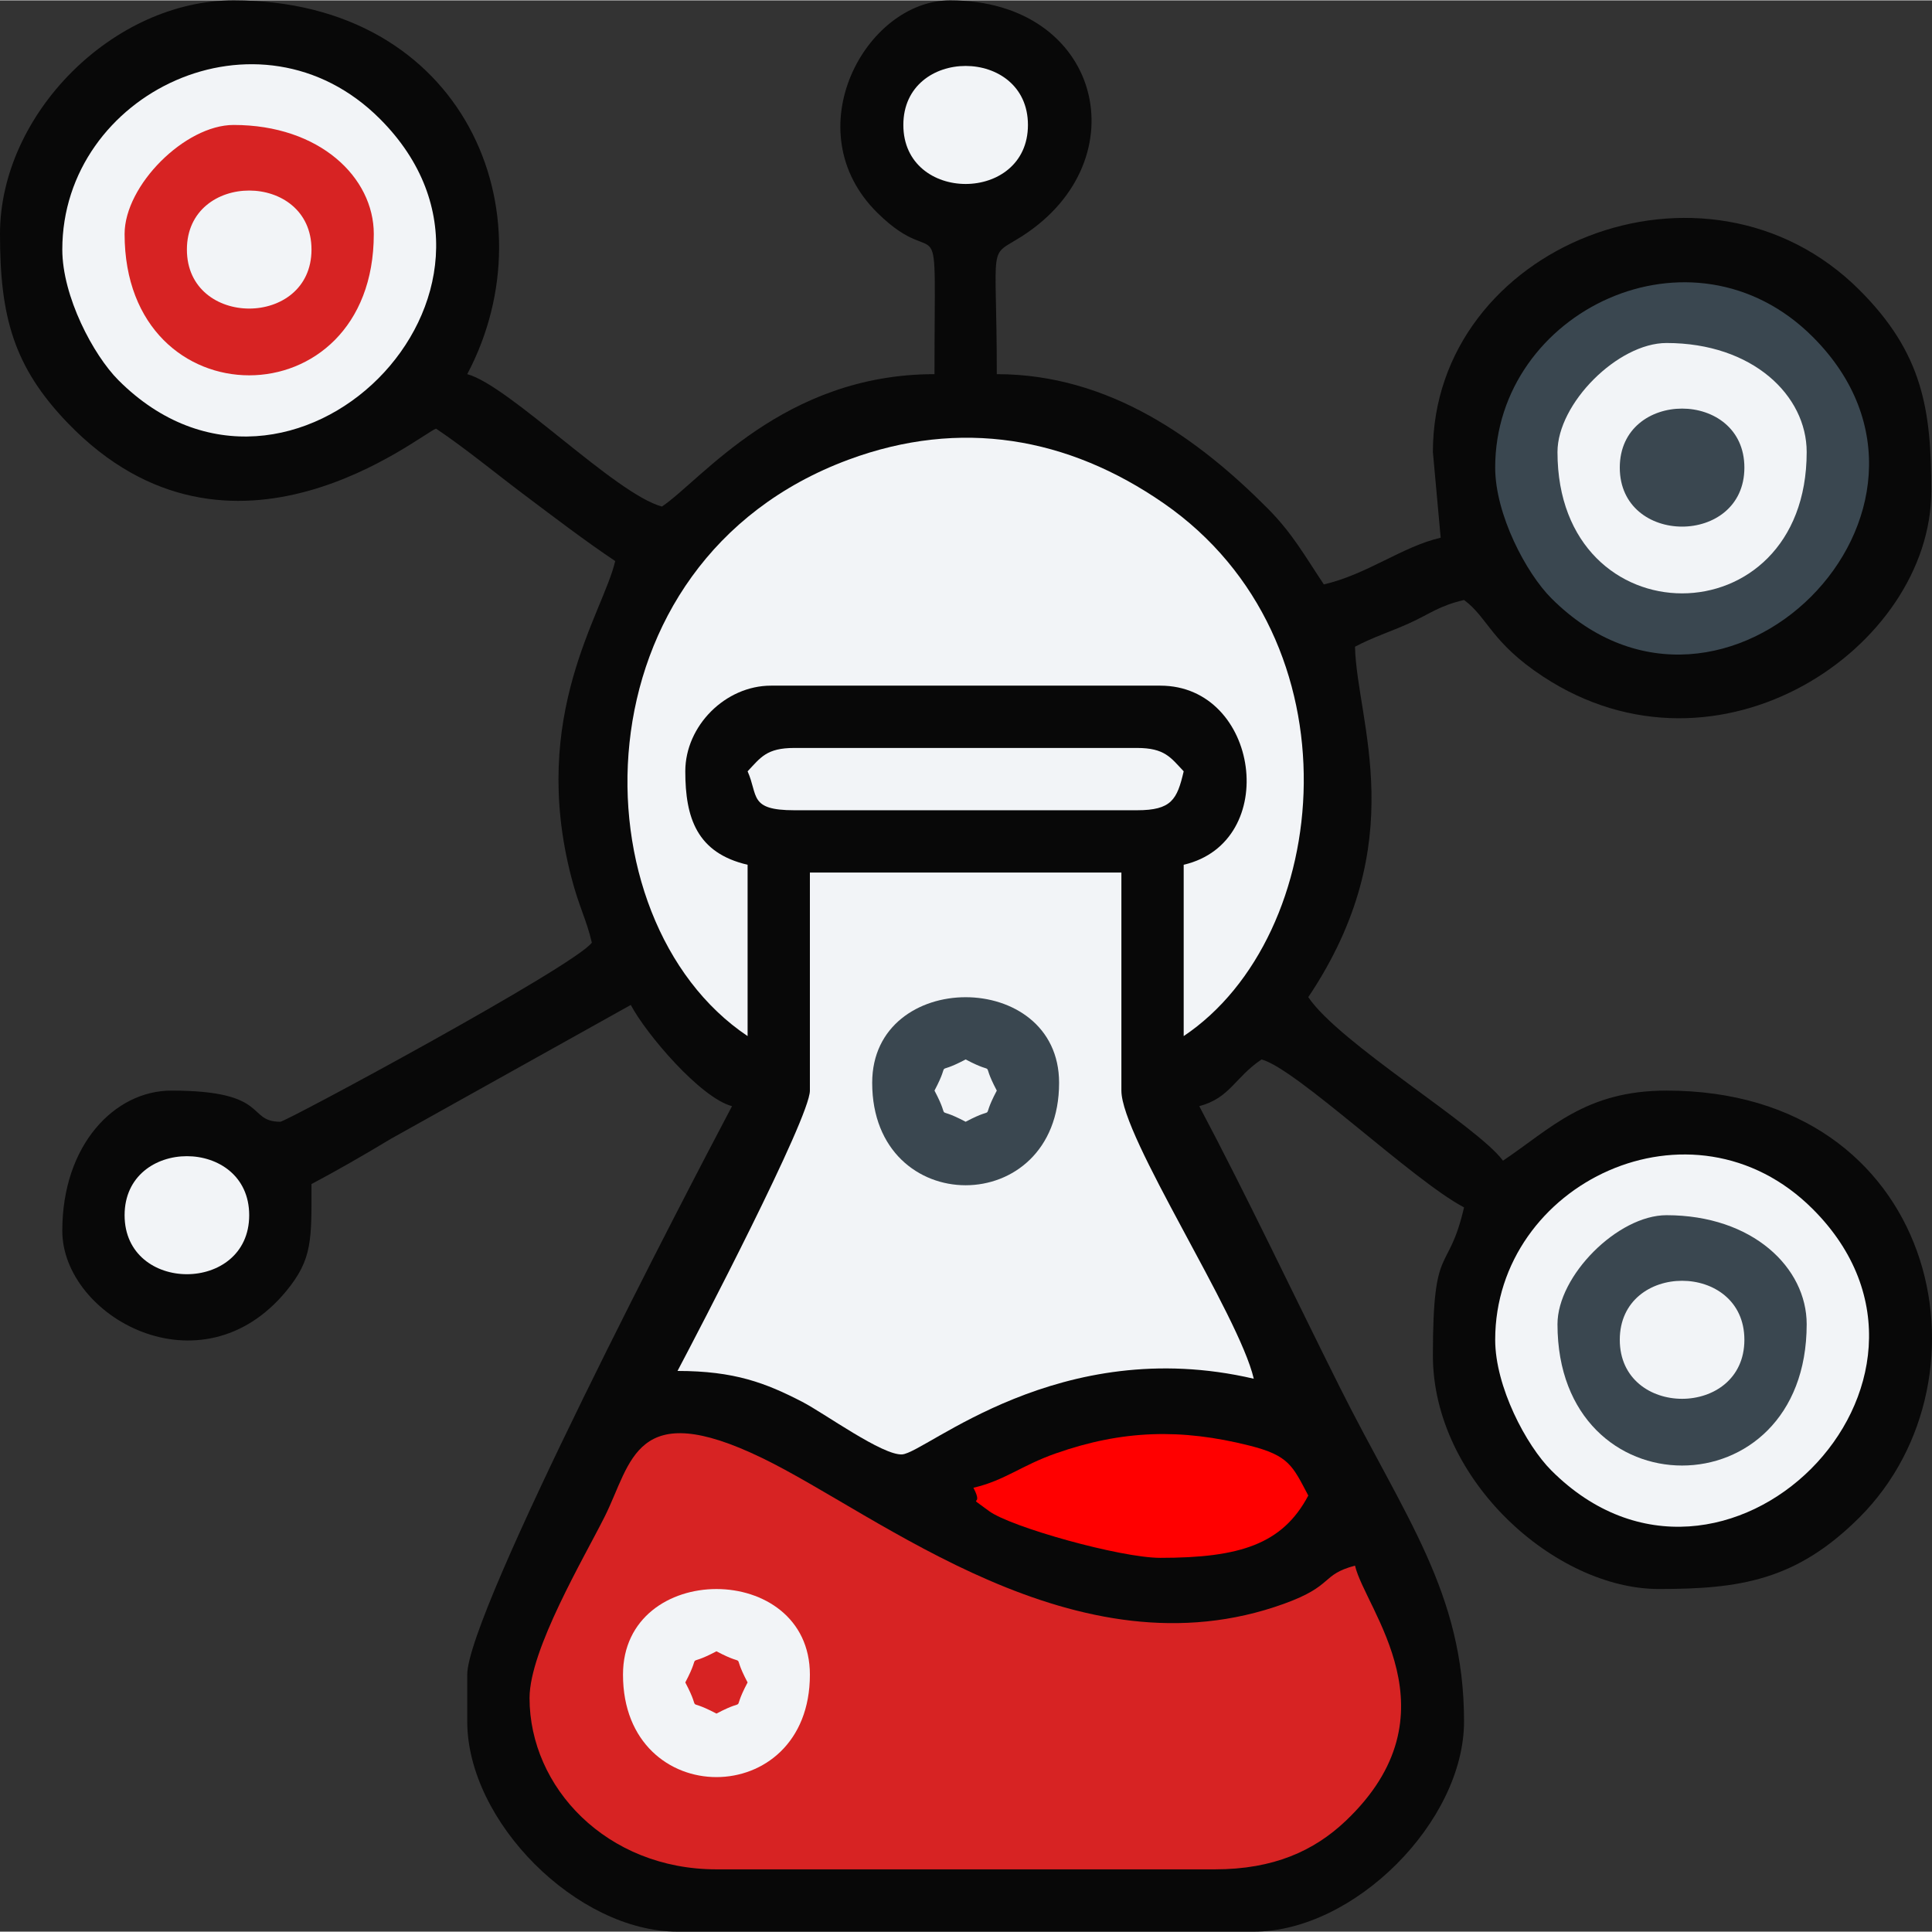 <svg clip-rule="evenodd" fill-rule="evenodd" height="62" image-rendering="optimizeQuality" shape-rendering="geometricPrecision" text-rendering="geometricPrecision" viewBox="0 0 62.023 62" width="62" xmlns="http://www.w3.org/2000/svg"><rect x="0" y="0" width="62.023" height="62" fill="#333333" stroke="none"/><path d="m0 7.5c0 2.636.427 4.256 2.178 6.072 5.256 5.448 11.379.297 11.822.178.942.631 1.867 1.399 2.857 2.143.986.742 1.946 1.473 2.893 2.107-.393 1.687-2.762 4.937-1.407 10.157.244.942.485 1.353.657 2.093-.553.755-9.823 5.75-10 5.75-1.1 0-.312-1-3.5-1-1.813 0-3.5 1.734-3.5 4.5 0 2.761 4.454 5.251 7.188 1.938.852-1.032.812-1.657.812-3.438.817-.432 1.709-.946 2.548-1.452l7.702-4.298c.491.929 2.231 2.978 3.25 3.25-1.374 2.596-8.5 16.256-8.5 18.25v1.5c0 3.222 3.528 6.75 6.75 6.75h18.5c3.222 0 6.75-3.528 6.75-6.75 0-4.136-1.908-6.566-4-10.75-1.488-2.977-2.948-6.067-4.5-9 .992-.265 1.14-.924 2-1.5 1.116.298 4.84 3.872 6.5 4.75-.516 2.217-1 1.037-1 4.75 0 4.012 3.938 7.5 7.25 7.5 2.597 0 4.411-.265 6.448-2.302 4.503-4.503 2.482-13.698-6.198-13.698-2.61 0-3.722 1.227-5.25 2.25-.815-1.112-5.259-3.771-6.25-5.25 3.353-5.007 1.554-8.843 1.5-11.25.601-.318 1.122-.472 1.745-.755.665-.301.947-.557 1.755-.745.76.557.87 1.364 2.54 2.46 5.633 3.7 12.46-.932 12.46-5.96 0-2.597-.265-4.411-2.302-6.448-4.933-4.932-13.698-1.429-13.698 5.198l.25 2.75c-1.239.288-2.35 1.174-3.75 1.5-.613-.915-1-1.63-1.807-2.443-2.204-2.215-5.068-4.307-8.693-4.307 0-4.403-.309-3.709.817-4.433 3.8-2.441 2.541-7.567-2.317-7.567-2.708 0-5.011 4.19-2.327 6.827 2.092 2.056 1.827-.791 1.827 5.173-4.857 0-7.484 3.403-8.75 4.25-1.49-.398-4.912-3.892-6.25-4.25 2.727-5.153-.074-12-7.5-12-3.858 0-7.5 3.642-7.5 7.5z" fill="#080808"/><path d="m29 4c0-2.526 4-2.526 4 0s-4 2.526-4 0z" fill="#f2f4f7"/><path d="m2 8c0-5.028 6.329-8.064 10.196-4.196 5.522 5.522-2.87 13.914-8.392 8.392-.811-.811-1.804-2.693-1.804-4.196z" fill="#f2f4f7"/><path d="m48 15c0-5.028 6.328-8.064 10.196-4.196 5.522 5.522-2.87 13.914-8.392 8.392-.811-.811-1.804-2.693-1.804-4.196z" fill="#3a4750"/><g fill="#f2f4f7"><path d="m22 24.75c0 1.495.372 2.621 2 3v5.5c-5.562-3.725-5.629-15.218 3.244-18.506 3.588-1.329 7.044-.725 10.112 1.4 6.345 4.394 5.437 13.897.644 17.106v-5.5c3.129-.729 2.428-5.75-.75-5.75h-12.5c-1.461 0-2.75 1.289-2.75 2.75z"/><path d="m24 24.75c.418-.441.605-.75 1.5-.75h11c.895 0 1.082.309 1.5.75-.211.905-.389 1.25-1.5 1.25h-11c-1.466 0-1.153-.473-1.5-1.25z"/><path d="m4 39c0-2.526 4-2.526 4 0s-4 2.526-4 0z"/><path d="m48 43c0-5.028 6.328-8.064 10.196-4.196 5.522 5.522-2.87 13.914-8.392 8.392-.811-.811-1.804-2.693-1.804-4.196z"/><path d="m26 35v-7h10v7c0 1.5 3.768 7.179 4.25 9.25-6.255-1.458-10.519 2.373-11.286 2.429-.624.045-2.508-1.326-3.207-1.686-1.175-.608-2.18-.993-4.007-.993.649-1.226 4.25-8.126 4.25-9z"/></g><path d="m31.25 47.75c1.013-.236 1.536-.715 2.646-1.104 2.142-.751 4.024-.801 6.209-.251 1.278.321 1.389.648 1.895 1.605-.828 1.565-2.199 2-4.75 2-1.28 0-4.804-.989-5.499-1.502-.806-.594-.129-.04-.501-.748z" fill="#f00"/><path d="m17 54.5c0-1.557 1.753-4.505 2.417-5.833.863-1.729.963-3.847 5.042-1.876 3.781 1.827 10.09 7.1 16.765 4.682 1.616-.585 1.166-.926 2.276-1.223.33 1.415 3.335 4.749-.302 8.198-1.014.96-2.312 1.552-4.198 1.552h-16c-3.524 0-6-2.63-6-5.5z" fill="#d72323"/><path d="m6 8c0-2.526 4-2.526 4 0s-4 2.526-4 0zm-2-.5c0 6.05 8 6.05 8 0 0-1.813-1.734-3.5-4.5-3.5-1.561 0-3.5 1.939-3.5 3.5z" fill="#d72323"/><path d="m52 15c0-2.526 4-2.526 4 0s-4 2.526-4 0zm-2-.5c0 6.05 8 6.05 8 0 0-1.813-1.734-3.5-4.5-3.5-1.561 0-3.5 1.939-3.5 3.5z" fill="#f2f4f7"/><path d="m52 43c0-2.526 4-2.526 4 0s-4 2.526-4 0zm-2-.5c0 6.049 8 6.049 8 0 0-1.813-1.734-3.5-4.5-3.5-1.561 0-3.5 1.939-3.5 3.5z" fill="#3a4750"/><path d="m30 35c.578-1.093-.093-.422 1-1 1.093.578.422-.093 1 1-.578 1.093.093.422-1 1-1.093-.578-.422.093-1-1zm-2-.25c0 4.385 6 4.385 6 0 0-3.664-6-3.664-6 0z" fill="#3a4750"/><path d="m22 54c.578-1.093-.093-.422 1-1 1.093.578.422-.093 1 1-.578 1.093.093.422-1 1-1.093-.578-.422.093-1-1zm-2-.25c0 4.385 6 4.385 6 0 0-3.665-6-3.665-6 0z" fill="#f2f4f7"/></svg>